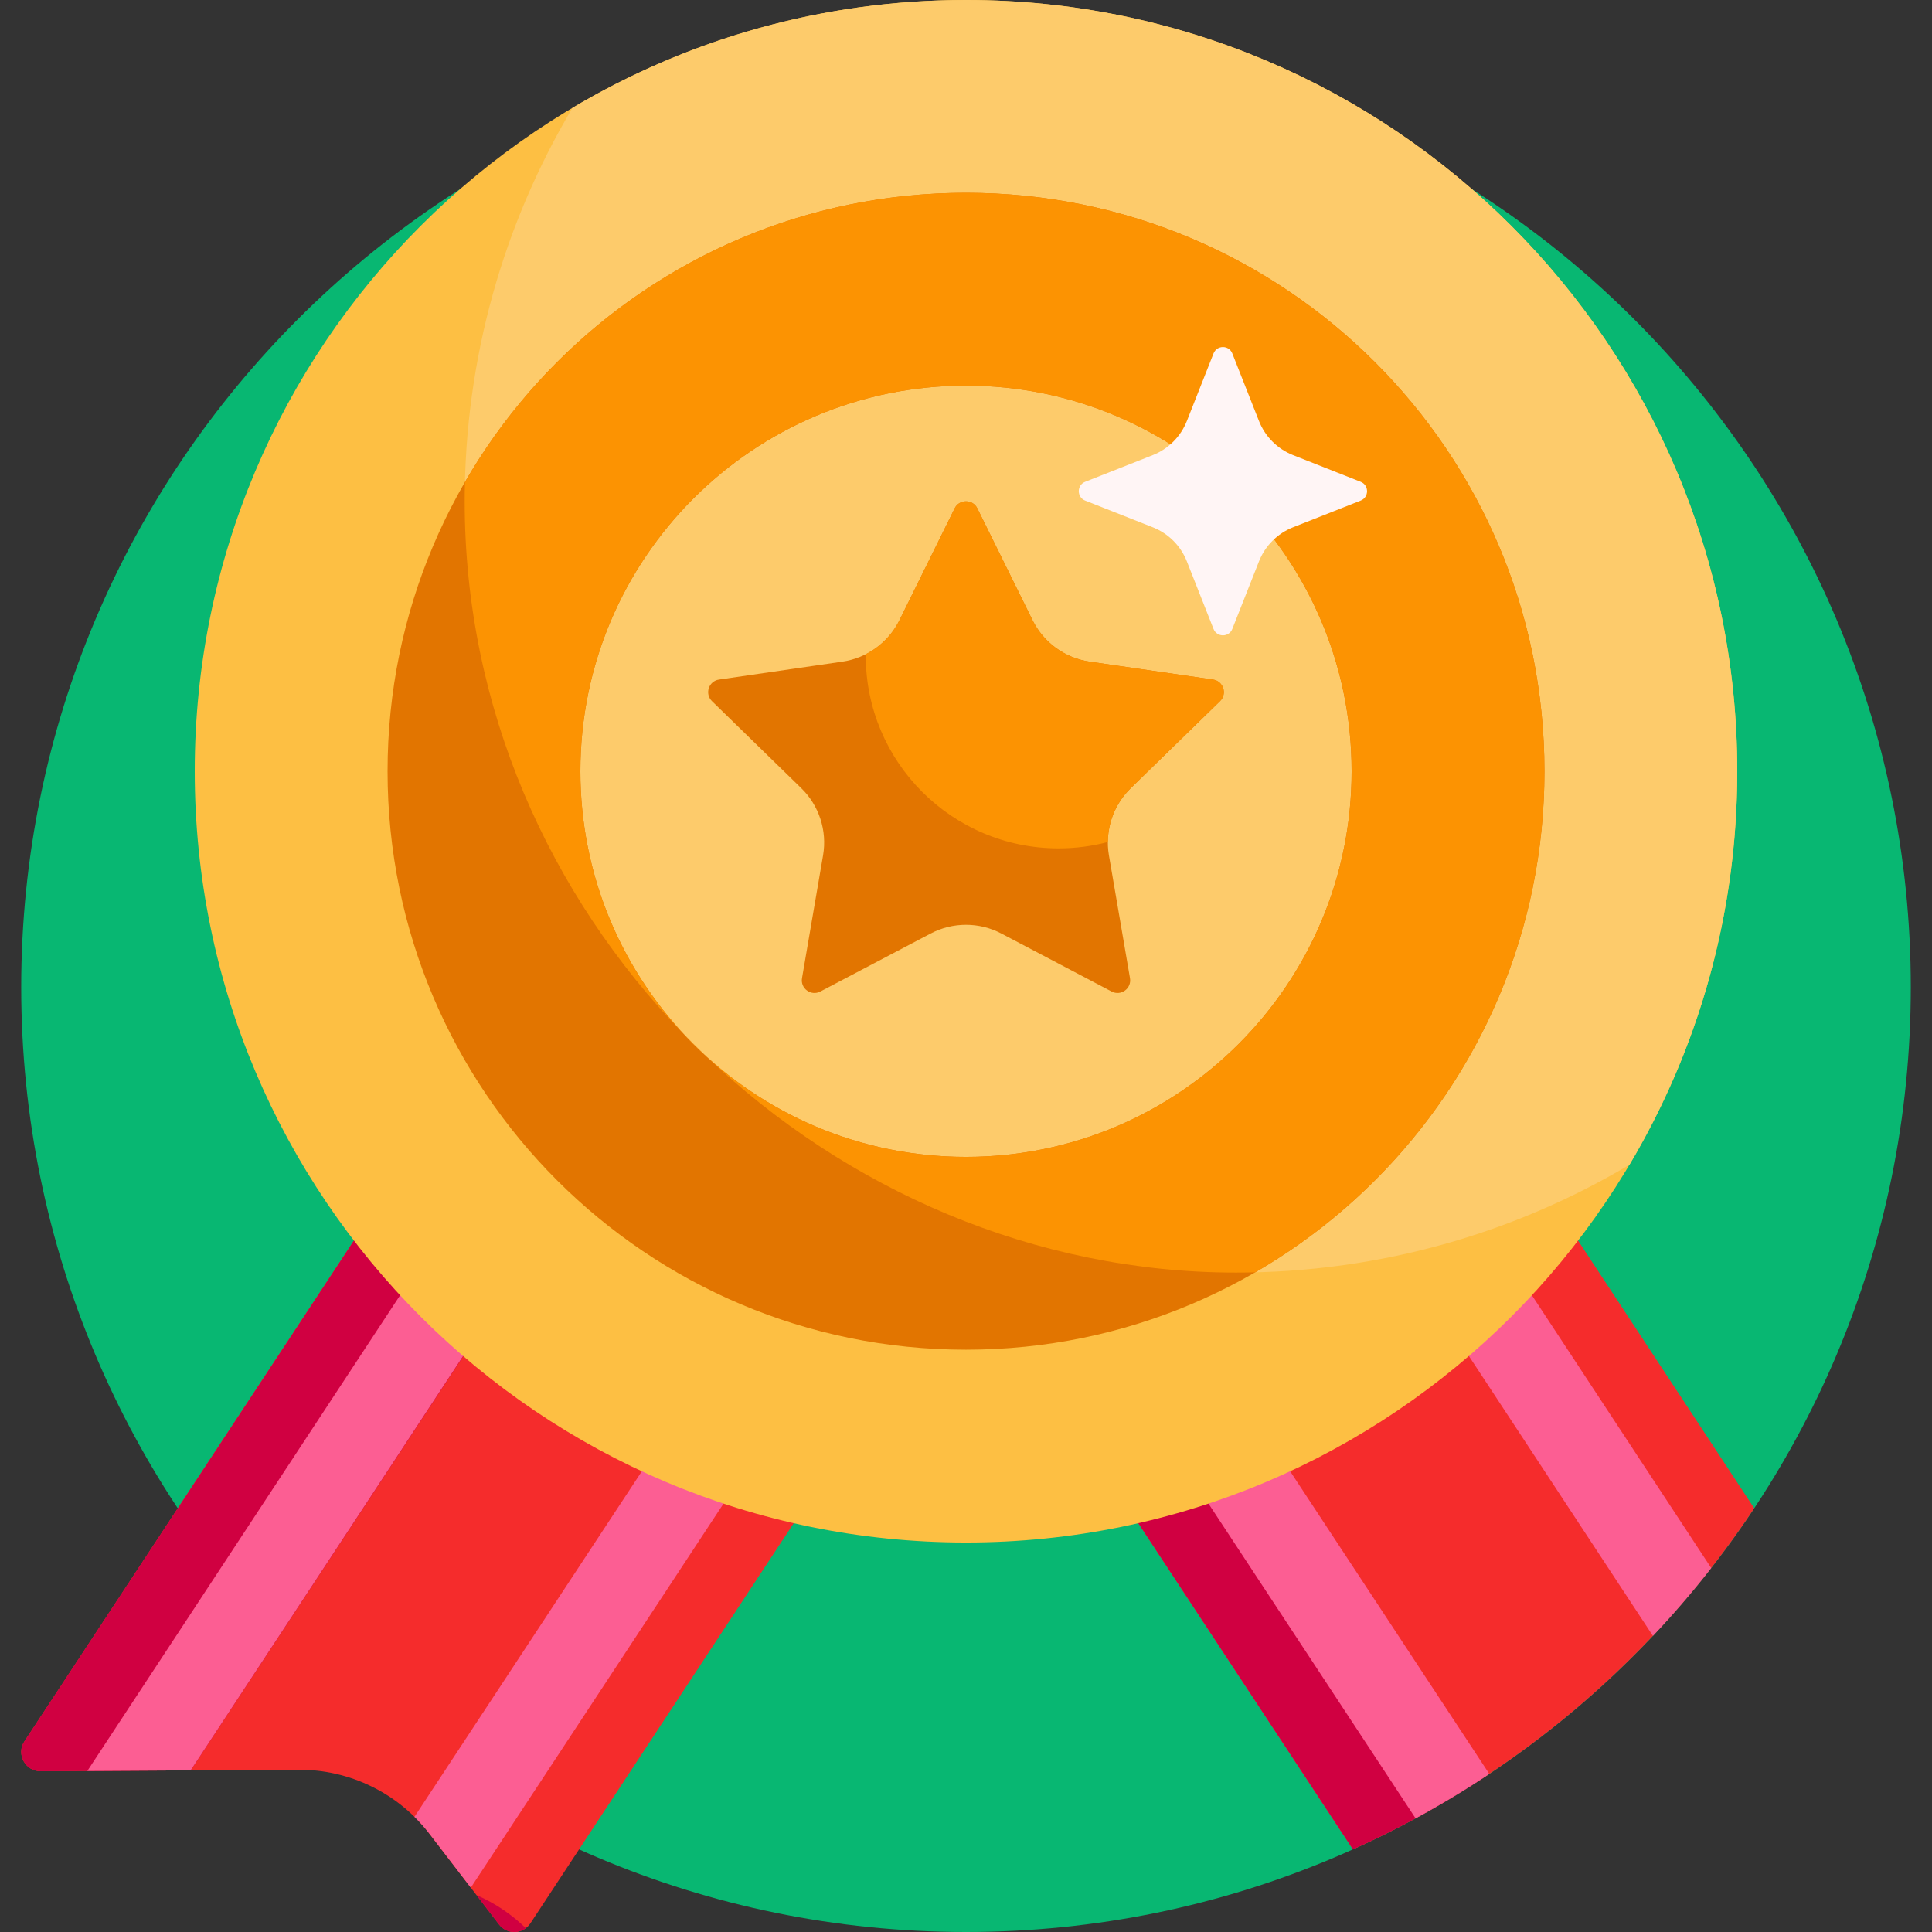 <svg id="Capa_1" enable-background="new 0 0 501 501" height="512" viewBox="0 0 501 501" width="512" xmlns="http://www.w3.org/2000/svg"><rect x="0" y="0" width="501" height="501" fill="#333333" stroke="none"/><path d="m495.5 256c0 135.31-109.69 245-245 245s-245-109.69-245-245 109.69-245 245-245 245 109.69 245 245z" fill="#08b772"/><path d="m114.744 286.805 132.483 45.258-109.681 166.685c-1.891 2.874-6.051 3.024-8.144.294l-17.99-23.457c-8.108-10.572-20.699-16.738-34.023-16.661l-66.851.386c-3.993.023-6.401-4.413-4.206-7.748zm271.512 0-132.483 45.258 97.066 147.513c42.5-19.103 78.569-49.969 104.061-88.452z" fill="#f52c2c"/><path d="m49.464 459.086-38.926.225c-3.993.023-6.401-4.413-4.206-7.748l108.413-164.757 29 29zm74.104 32.351 5.833 7.606c1.723 2.247 4.847 2.542 6.952.973-3.726-3.635-8.065-6.532-12.785-8.579zm169.805-168.95-39.6 9.577 97.066 147.513c11.768-5.29 23.043-11.482 33.737-18.487z" fill="#d00041"/><path d="m183.345 355.838 21.796 7.446-83.055 126.221-10.675-13.919c-1.215-1.584-2.531-3.069-3.934-4.45zm-75.704-25.862-84.994 129.264 26.792-.155 79.999-121.664zm285.718 0-21.796 7.446 57.067 86.788c5.31-5.621 10.357-11.493 15.12-17.597zm-97.501 33.308 71.23 108.25c6.558-3.555 12.936-7.401 19.116-11.52l-68.55-104.177z" fill="#fc5e93"/><path d="m450.5 200c0 110.457-89.543 200-200 200s-200-89.543-200-200 89.543-200 200-200 200 89.543 200 200z" fill="#fdbf43"/><path d="m450.5 200c0 37.276-10.198 72.169-27.956 102.044-29.875 17.758-64.768 27.956-102.044 27.956-110.457 0-200-89.543-200-200 0-37.276 10.198-72.169 27.956-102.044 29.875-17.758 64.768-27.956 102.044-27.956 110.457 0 200 89.543 200 200z" fill="#fdcb6b"/><path d="m316.366 181.822-23.139 22.555c-4.641 4.524-6.759 11.042-5.663 17.43l5.462 31.847c.46 2.681-2.354 4.726-4.762 3.46l-28.601-15.036c-5.737-3.016-12.59-3.016-18.327 0l-28.601 15.036c-2.408 1.266-5.222-.779-4.762-3.46l5.462-31.847c1.096-6.388-1.022-12.906-5.663-17.43l-23.139-22.555c-1.948-1.899-.873-5.207 1.819-5.598l31.977-4.646c6.414-.932 11.958-4.96 14.827-10.772l14.3-28.976c1.204-2.439 4.682-2.439 5.886 0l14.3 28.976c2.868 5.812 8.413 9.84 14.827 10.772l31.977 4.646c2.693.391 3.768 3.699 1.82 5.598zm84.134 18.178c0 82.843-67.157 150-150 150s-150-67.157-150-150 67.157-150 150-150 150 67.157 150 150zm-50 0c0-55.229-44.771-100-100-100s-100 44.771-100 100 44.771 100 100 100 100-44.771 100-100z" fill="#e27500"/><path d="m182.887 273.678c-1.942-1.783-3.814-3.642-5.61-5.572 1.834 1.893 3.705 3.751 5.61 5.572zm67.613-223.678c-55.526 0-104.005 30.17-129.939 75.012-.041 1.658-.061 3.321-.061 4.988 0 53.561 21.985 102.205 56.777 138.106-16.614-17.855-26.777-41.793-26.777-68.106 0-55.229 44.771-100 100-100s100 44.771 100 100-44.771 100-100 100c-26.072 0-49.813-9.977-67.614-26.322 36.461 34.864 85.48 56.322 137.614 56.322 1.668 0 3.331-.021 4.988-.061 44.842-25.934 75.012-74.413 75.012-129.939 0-82.843-67.157-150-150-150zm-25.999 119.654c-.001.115-.001.23-.001.346 0 27.614 22.386 50 50 50 4.418 0 8.701-.574 12.781-1.649.033-5.218 2.142-10.266 5.946-13.974l23.139-22.555c1.948-1.899.873-5.207-1.819-5.598l-31.977-4.646c-6.414-.932-11.958-4.96-14.827-10.772l-14.3-28.976c-1.204-2.439-4.682-2.439-5.886 0l-14.3 28.976c-1.91 3.869-5.006 6.947-8.756 8.848z" fill="#fc9302"/><path d="m352.843 129.812-17.523 6.916c-4.046 1.597-7.249 4.799-8.845 8.845l-6.916 17.523c-.872 2.209-3.999 2.209-4.871 0l-6.916-17.523c-1.597-4.046-4.799-7.249-8.845-8.845l-17.523-6.916c-2.209-.872-2.209-3.999 0-4.871l17.523-6.916c4.046-1.597 7.249-4.799 8.845-8.845l6.916-17.523c.872-2.209 3.999-2.209 4.871 0l6.916 17.523c1.597 4.046 4.799 7.249 8.845 8.845l17.523 6.916c2.209.873 2.209 4 0 4.871z" fill="#fff5f5"/></svg>